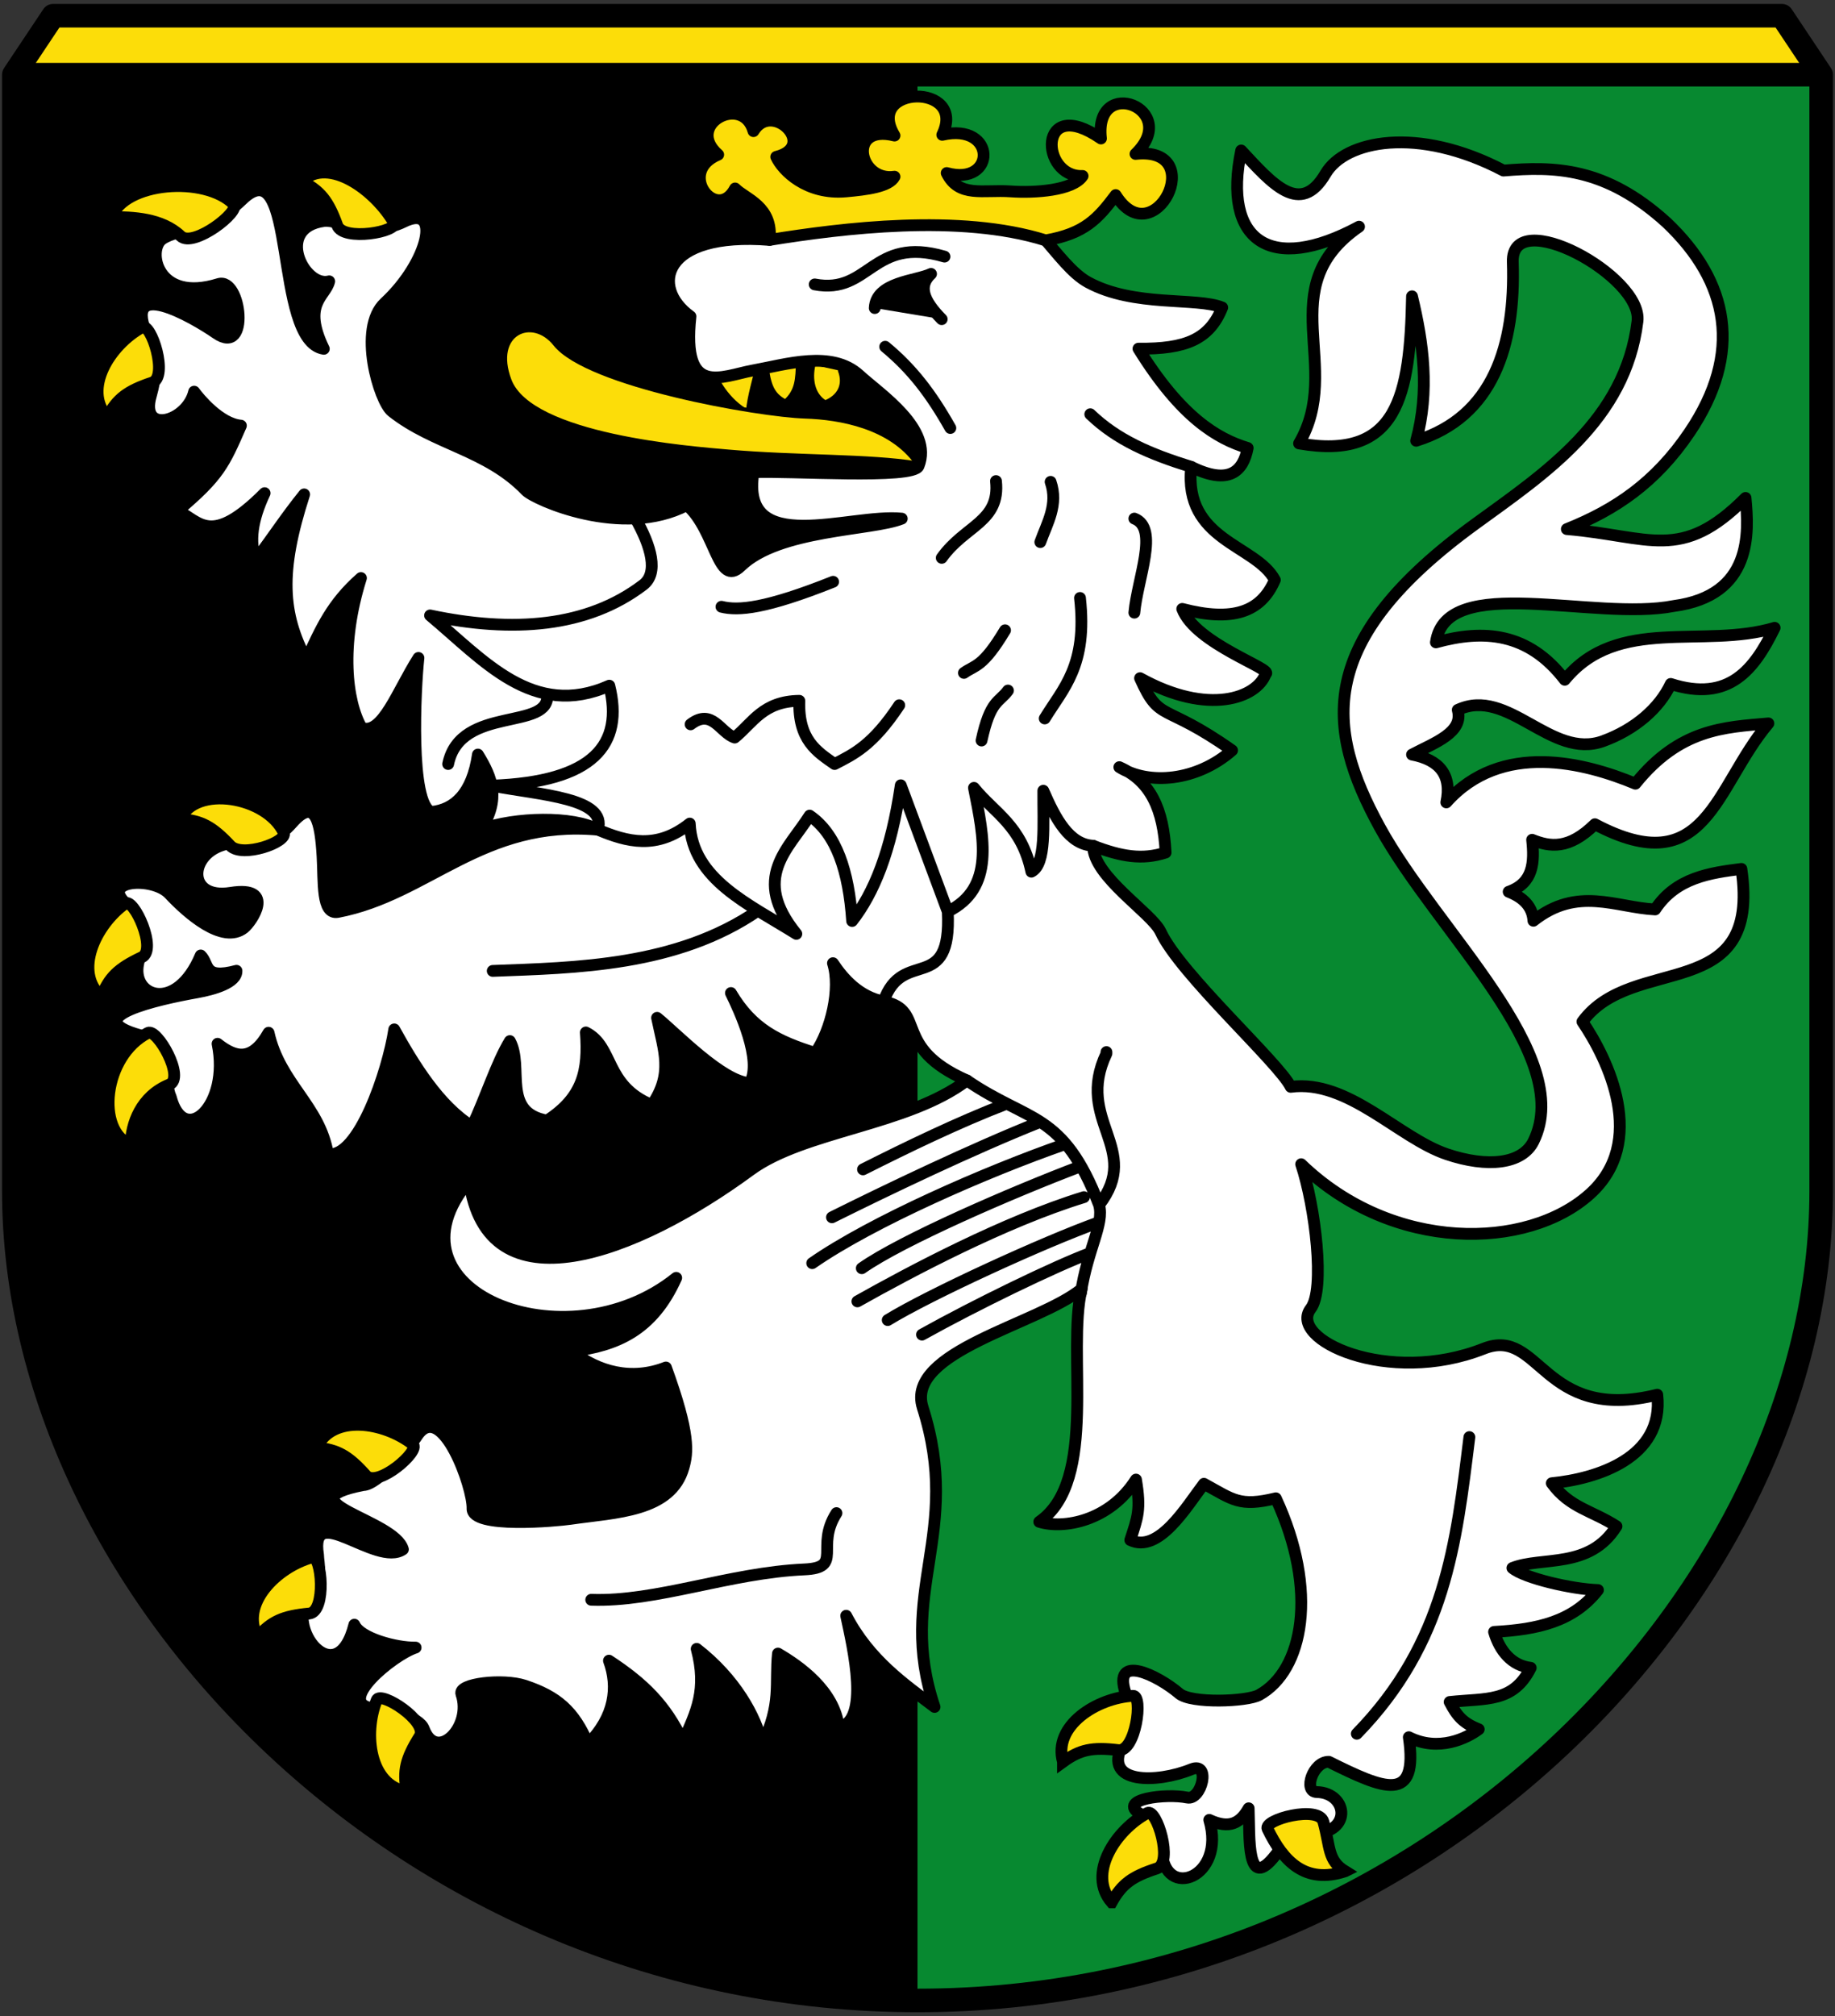 <svg height="513" viewBox="0 0 437.812 480.937" width="467" xmlns="http://www.w3.org/2000/svg"><rect x="0" y="0" width="437.812" height="480.937" fill="#333333" stroke="none"/><path d="m218.906 477.187 0-459.375h-215.609v266.25c0 107.932 110.067 192.698 215.609 193.125z"/><path d="m218.906 477.187-0-459.375h215.609v266.25c0 107.932-110.067 192.698-215.609 193.125z" fill="#078930"/><g stroke="#000"><path d="m194.083 87.024c-.759 3.272-.237 7.11 2.805 8.94 3.262-1.305 4.817-4.088 3.506-7.537m-17.56-1.402c.643 4.674 1.335 7.073 4.551 8.728 2.736-2.532 2.895-5.103 2.986-9.604m-20.662.876c.994 3.623 4.092 8.687 8.711 11.218.367-3.964 1.608-7.594 2.576-12.095" fill="#fcdd09" stroke-linecap="round" stroke-linejoin="round" stroke-width=".938"/><path d="m218.682 110.512c-6.225-8.702-18.192-10.867-26.594-11.132-11.193-.353-51.866-7.466-59.647-17.264-5.447-6.858-15.12-2.656-10.868 8.589 5.06 13.381 43.432 16.227 52.236 17.003 15.876 1.399 34.067.98 44.874 2.805z" fill="#fcdd09" stroke-linecap="round" stroke-linejoin="round" stroke-width=".938"/><g stroke-width="2.812" transform="translate(-19.832 21.815)"><path d="m239.972 313.931c9.605 30.137-6.408 44.006 2.834 71.425-6.964-5.295-15.509-11.049-21.079-21.753 1.717 7.982 5.698 25.111-1.77 26.644-.998-8.829-9.558-14.728-14.512-17.624-.74 7.196.959 12.016-3.761 21.711-1.394-6.657-6.572-15.831-15.631-22.83 2.564 9.766-.03 14.977-3.275 22.129-4.152-8.799-9.417-13.908-17.656-19.317 2.308 6.297 1.412 13.435-4.986 19.813-3.384-7.836-7.355-11.266-15.086-13.85-5.155-1.723-16.004-.542-15.131 1.998 2.705 7.873-5.957 16.394-8.97 8.311-1.091-2.928-8.028-4.402-11.997-4.873-9.489-1.126 4.632-12.793 10.039-14.519-4.674.084-13.241-2.248-14.614-5.464-4.127 16.507-16.983.616-10.602-7.029 3.281-3.663 1.945-7.72 1.948-9.593-2.085-13.199 13.905 2.997 20.241-1.342-1.918-7.087-29.151-11.481-9.466-15.34 3.343-.001 11.07-8.935 12.971-11.92 5.855-8.295 13.277 12.483 13.098 17.522-.173 4.841 20.166 2.928 23.362 2.461 10.863-1.586 24.007-1.654 26.994-12.27.991-3.521 1.629-7.769-4.207-23.839-8.249 3.238-16.205 1.012-22.437-3.856 10.69-1.364 19.248-4.931 24.891-17.529-26.393 21.259-71.457 2.954-49.389-23.163 4.168 31.197 39.83 17.486 67.077-2.532 12.834-9.429 37.458-10.636 51.665-21.392-18.092-7.968-9.45-16.782-19.882-18.827-5.784-1.134-9.6-5.397-12.074-9.141 1.913 6.031-.437 16.029-4.217 21.428-8.865-2.799-15.053-5.702-20.128-14.313 1.935 3.945 7.627 16.062 4.508 21.488-6.496-.29-17.409-11.729-22.129-15.571 1.637 7.982 3.927 13.269-1.239 20.804-11.353-4.681-8.992-13.91-15.751-17.316.665 9.103-.659 15.439-9.26 21.024-10.989-1.949-5.493-12.785-8.87-18.963-3.158 5.153-5.785 13.562-9.013 20.34-7.892-4.866-13.97-14.81-18.573-23.129-1.518 10.06-8.656 31.057-15.841 29.714-1.905-11.567-11.446-16.743-14.143-28.919-4.058 7.189-8.117 5.805-12.175 2.634 3.046 14.75-8.017 24.863-11.183 12.656-1.796-3.803.267-13.07-7.252-14.674-15.379-4.244 4.373-8.627 13.533-10.253 4.021-.714 9.525-2.308 9.417-5.137-8.049 2.144-6.424-1.641-8.534-3.654-5.883 13.967-16.644 9.786-14.894 1.884.596-2.691 1.074-10.8-2.634-13.998-6.85-5.906 6.104-6.785 10.038-2.583 4.226 4.515 12.73 12.125 17.81 8.124 1.764-1.389 7.827-10.133-3.18-8.371-10.61 1.698-10.104-9.474-1.147-11.612 3.159-.754 9.017 2.65 15.829-5.064 5.595-6.336 6.77-.07 7.247 7.966.359 6.053-.285 14.021 3.664 13.267 21.62-4.13 34.374-22.108 62.033-19.621-5.915-3.311-19.747-3.011-27.868-.068 4.573-7.244 2.725-12.223-.76-17.852-1.356 9.307-5.612 13.152-11.095 13.691-5.253-1.865-3.89-29.506-3.089-36.737-5.013 7.849-8.654 18.581-13.582 16.662-3.644-6.362-5.16-19.765-.139-35.721-6.924 6.076-9.565 12.042-13.005 19.552-5.827-11.023-6.553-20.957-.547-39.504-4.337 5.391-7.116 9.729-11.552 15.654-1.574-4.4-.88-9.564 2.122-15.95-12.919 12.943-15.523 6.696-20.747 4.207 9.888-8.324 11.055-11.103 15.087-20.312-4.969-.416-10.016-6.519-11.156-8.109-1.745 7.322-13.029 10.243-10.322.939 1.107-3.805 2.298-11.558-.648-13.83-6.678-14.906 10.703-4.871 16.259-1.02 8.075 5.598 5.934-13.442.527-11.76-14.842 4.618-17.086-8.219-13.419-10.733 3.699-2.537 11.243-1.799 19.02-9.354 13.351-12.969 7.281 33.691 19.52 35.544-5.285-10.877.423-12.456 1.288-16.102-6.018 1.614-13.118-12.785-1.238-14.393 3.239-.439 11.141 4.094 19.004.202 9.151-4.53 5.974 9.604-4.5 19.325-6.57 6.097-1.301 23.52 1.698 25.888 10.169 8.03 22.567 9.108 32.006 18.898 2.045 2.121 22.949 11.547 38.37 3.451 6.878 6.035 7.403 19.87 12.838 14.585 9.106-8.852 31.293-8.478 38.426-11.351-12.402-1.279-38.686 9.473-35.379-11.073 8.461-.421 38.119 1.733 39.385-1.462 3.525-8.863-9.113-17.083-14.143-21.693-6.565-6.016-17.402-2.57-25.404-1.112-7.405 1.349-16.964 6.601-14.869-12.894-9.634-6.905-6.926-20.31 18.889-18.248 2.853-9.745 44.287-4.707 53.989-7.012 8.037-1.935 14.362 12.965 21.981 17.118 10.96 5.974 25.941 3.513 32.007 6.02-3.036 7.583-8.687 9.92-19.983 9.816 10.091 16.299 18.709 21.475 26.061 23.69-1.071 5.63-4.491 8.932-13.482 4.501-1.881 17.657 15.456 18.518 19.961 26.978-3.32 7.718-10.071 10.027-22.09 6.908 3.154 8.35 21.991 14.417 19.889 15.512-2.083 5.686-13.578 10.096-29.959 1.009 4.798 10.779 5.38 5.516 21.954 17.223-8.386 7.331-19.815 8.393-26.899 4.002 7.504 3.309 10.532 10.118 11.039 20.377-5.609 1.82-10.609.939-17.291-1.625-.045 7.332 14.005 16.023 16.106 20.536 4.708 10.109 28.228 31.236 31.038 36.97 13.716-1.808 25.729 12.182 37.245 16.07 9.683 3.269 18.006 2.392 20.7-3.106 10.058-20.527-23.092-50.04-36.688-74.864-13.075-23.872-15.412-44.601 22.806-72.385 16.646-12.102 35.815-24.734 38.672-48.339 1.306-10.792-30.193-27.863-29.747-14.13.645 19.882-4.648 36.913-23.054 42.638 3.239-11.882 1.716-23.236-.992-34.457-.471 23.704-3.333 39.235-26.953 35.098 10.757-18.42-6.769-37.155 14.31-51.707-21.251 11.457-32.6 3.371-28.115-18.174 7.398 7.939 14.104 15.836 20.127 5.533 4.646-7.946 21.965-11.478 42.445-.745 12.042-.988 24.279-.908 38.919 12.395 14.911 14.137 18.293 31.076 5.454 50.075-8.124 12.021-17.766 18.474-29.252 23.054 19.859 1.681 27.225 8.044 42.638-7.437.792 8.17 1.764 23.26-17.105 25.781-18.992 3.735-54.38-8.088-56.768 8.676 11.355-3.122 22.014-2.42 30.739 8.924 12.626-15.396 33.053-7.303 50.075-12.395-4.829 9.859-10.828 17.878-24.789 13.386-2.653 5.71-8.453 10.836-16.113 13.634-12.464 4.553-22.654-13.072-34.705-7.437 1.457 5.405-5.432 7.775-10.907 10.659 6.552 1.251 9.559 4.865 8.181 11.403 13.144-14.749 33.194-9.42 45.117-4.462 10.577-13.118 21.154-13.46 31.73-14.378-12.815 15.203-14.749 38.144-41.398 24.046-6.212 6.115-10.723 5.428-14.977 3.713.57 5.351.351 10.308-5.598 12.4 3.524 1.372 5.687 3.561 5.908 6.915 10.547-8.344 19.671-3.156 29.045-2.7 5.002-7.619 13.209-8.731 20.575-9.668 4.843 32.646-25.916 20.031-37.928 36.44 6.138 9.054 15.655 28.673 1.735 41.15-14.888 13.346-46.931 14-68.841-7.151 3.385 10.173 5.74 29.965 2.29 34.433-5.623 7.282 18.369 18.606 41.291 9.554 13.52-5.339 13.934 17.81 41.382 10.998 1.704 15.17-14.657 20.077-25.164 21.109 4.302 5.896 9.556 6.481 15.433 10.272-6.429 10.32-17.776 7.137-24.831 9.951 2.813 2.397 14.185 5.059 20.418 5.259-5.899 7.537-14.432 9.424-24.795 9.986 1.36 4.6 4.276 8.042 8.747 8.569-4.191 8.354-10.565 7.21-19.342 8.148 1.737 3.318 3.142 5.012 6.941 6.508-2.831 2.111-9.545 5.473-16.686 1.895 2.309 15.957-5.857 12.424-19.068 5.869-3.799-.097-6.195 7.149-2.888 7.215 7.578.152 8.818 10.432-2.309 9.979-3.434-.14-4.567 1.231-7.55 5.071-6.963 8.963-6.118-4.224-6.395-11.176-1.992 3.536-4.569 5.02-9.398 2.762 4.044 13.896-10.815 19.261-11.303 7.369-.337-4.584-1.888-6.704-5.198-8.789-5.605-3.531 6.241-4.941 11.238-3.903 3.44.715 5.716-8.664.997-6.742-8.254 3.361-21.177 3.58-16.477-5.772 3.036-6.04 2.409-7.565.804-12.33-3.285-9.749 7.745-4.259 12.76.027 2.863 2.446 16.188 1.939 19.075.348 10.549-5.814 14.233-24.831 3.984-46.917-8.658 2.103-10.18.352-17.153-3.463-4.238 5.586-10.807 16.682-17.571 13.425 1.756-5.405 2.573-7.237 1.36-14.423-6.341 9.987-17.391 11.852-23.078 10.071 14.18-9.831 6.5-40.296 10.102-55.549-10.119 8.389-42.188 14.865-37.91 28.288z" fill="#fff" stroke-linecap="round" stroke-linejoin="round"/><g fill="#fcdd09"><path d="m95.366 323.496c3.837-8.099 16.13-6.139 22.96-.772 1.938 1.522-8.427 10.505-11.196 7.397-4.192-4.706-6.805-6.152-11.765-6.625z"/><path d="m81.293 368.644c-4.26-7.886 4.594-16.636 12.962-18.968 2.374-.661 3.483 13.009-.661 13.402-6.274.595-8.986 1.846-12.301 5.565z"/><path d="m116.869 405.532c-8.848-1.426-10.395-13.778-7.146-21.834.922-2.285 12.438 5.163 10.226 8.688-3.35 5.338-4.01 8.251-3.08 13.146z"/></g></g><path d="m31.206 273.068c-8.374-3.194-6.677-21.211 4.1-26.687 2.197-1.116 8.944 10.76 5.092 12.337-6.819 2.793-9.108 9.368-9.193 14.349z" fill="#fcdd09" stroke-width="2.812"/><path d="m24.166 237.757c-6.691-5.963-1.347-17.206 5.727-22.248 2.007-1.43 7.705 11.045 3.943 12.826-5.697 2.696-7.82 4.796-9.67 9.422z" fill="#fcdd09" stroke-width="2.812"/><path d="m43.014 195.379c3.638-8.191 20.533-5.48 24.688 3.224 1.062 2.224-9.921 6.15-12.764 3.111-4.306-4.602-6.953-5.984-11.923-6.335z" fill="#fcdd09" stroke-width="2.812"/><path d="m25.574 99.471c-5.935-6.716.706-17.244 8.329-21.411 2.162-1.182 6.339 11.882 2.392 13.203-5.976 2.001-8.334 3.834-10.721 8.207z" fill="#fcdd09" stroke-width="2.812"/><path d="m26.628 51.763c3.141-8.394 22.216-9.93 29.124-3.055 1.746 1.738-9.616 10.476-12.636 7.613-4.574-4.336-11.506-4.505-16.488-4.558z" fill="#fcdd09" stroke-width="2.812"/><path d="m71.997 43.242c6.57-6.096 17.631 2.35 21.981 9.87 1.234 2.133-12.1 4.563-13.516.649-2.145-5.926-4.035-8.239-8.464-10.519z" fill="#fcdd09" stroke-width="2.812"/><path d="m253.616 420.282c-2.477-8.613 8.041-15.271 16.714-15.761 2.46-.139.624 13.453-3.508 12.952-6.257-.759-9.173-.115-13.206 2.81z" fill="#fcdd09" stroke-width="2.812"/><path d="m265.225 453.785c-5.864-6.778.887-17.236 8.553-21.322 2.175-1.159 6.214 11.948 2.254 13.228-5.997 1.938-8.374 3.746-10.806 8.094z" fill="#fcdd09" stroke-width="2.812"/><path d="m320.937 446.374c-9.465 3.13-14.732-2.289-18.502-10.114-1.07-2.22 12.191-5.723 13.309-1.714 1.692 6.071.948 9.22 5.194 11.828z" fill="#fcdd09" stroke-width="2.812"/><path d="m250.662 114.937c1.877 5.465-.81 9.789-2.454 14.374m9.466 13.322c1.798 16.157-3.983 21.488-8.414 28.747m-18.566 86.344c14.806 10.139 22.922 7.297 31.537 29.697 10.4-13.439-5.89-20.039 1.753-36.109v-.351m-37.855-33.511c.961 20.1-10.801 8.374-15.318 21.447m59.834-115.195c5.953 2.27.734 14.315 0 22.437m-10.517-47.328c6.395 6.137 14.138 9.465 24.07 12.549m-177.272 70.888c2.903-14.187 24.69-7.761 23.607-16.73m109.261-15.172c-5.336 8.894-7.092 8.24-9.816 10.167m4.207 16.126c2.103-9.699 4.207-9.039 6.31-11.92m-75.724 8.063c5.169-3.939 7.045 2.004 10.517 3.155 4.352-3.554 6.769-8.655 15.425-8.764-.281 9.344 4.148 12.095 8.414 15.075 4.564-2.362 9.045-4.395 15.425-14.023m-42.42-23.489c4.014 1.009 10.573.451 26.644-5.96m.796 222.159c-5.176 8.1 1.749 13.013-7.672 13.431-17.884.794-35.281 7.8-50.841 7.242m119.081-82.711c-8.475 3.16-27.302 12.297-40.16 19.46m20.225-55.094c-11.537 4.437-23.764 10.376-34.3 15.679m42.319-11.337c-16.179 6.427-36.817 16.344-49.726 22.771m55.772-17.505c-19.081 6.63-46.392 18.635-60.482 28.442m64.149-23.153c-16.42 6.214-42.841 17.686-52.323 24.362m53.002-16.959c-18.976 5.835-41.297 17.699-54.054 24.867m57.68-18.898c-13.186 4.715-40.495 17.253-50.444 23.355m138.781 27.914c-3.147 25.38-5.705 49.05-26.858 70.763m-181.073-215.657c6.965 2.932 14.034 4.828 21.921-1.454.635 13.344 14.09 19.21 25.43 26.309-10.862-13.375-1.936-20.154 3.171-28.206 6.394 4.361 9.348 13.307 10.139 25.138 5.131-6.583 9.273-16.464 11.604-32.378l11.212 30.134c11.275-5.549 8.638-17.591 6.251-29.516 4.885 6.026 11.334 8.923 13.697 19.993 3.61-1.783 2.786-11.325 2.853-19.308 2.936 6.758 6.174 12.813 11.874 13.122m-23.168-86.987c1.053 9.761-7.399 10.535-12.943 18.316m-30.309-65.226c13.143 2.497 13.647-11.709 30.969-6.634m-14.153 21.505c6.455 5.336 10.967 11.274 15.547 19.382m-45.908 115.128c-19.387 13.304-43.495 13.617-63.277 14.373m34.044-107.949c3.8 6.691 5.56 13.05 1.828 15.885-13.321 10.119-31.047 11.463-50.825 7.269 12.798 10.689 24.61 24.83 42.77 16.753 3.47 13.939-3.555 22.981-28.09 23.851 11.824 2.236 27.648 2.971 25.363 10.498m119.58 89.514c1.273 4.565-2.782 10.605-4.35 21.105" fill="none" stroke-linecap="round" stroke-linejoin="round" stroke-width="2.812"/><path d="m183.625 57.225c17.183-2.758 45.337-6.339 65.882.119 9.292-1.632 12.455-5.179 16.679-10.811 9.147 14.635 22.431-11.71 4.733-9.816 11.072-10.711-9.941-18.94-8.239-3.681-15.247-10.535-14.493 9.367-4.382 8.94-2.299 3.466-11.392 4.092-17.178 3.681-6.548-.465-12.342 1.558-15.25-4.382 11.861 3.272 11.978-12.095-1.052-9.115 6.042-12.517-18.663-11.896-11.394.175-11.34-2.834-8.633 11.061 0 9.816-1.271 2.395-6.589 3.053-11.569 3.506-9.381.853-15.168-4.975-16.652-8.239 10.012-2.495-.939-13.543-5.434-6.135-2.544-9.055-16.548-1.538-8.414 5.609-10.018 4.209-.301 16.312 4.032 8.063 2.536 2.555 9.074 4.236 8.239 12.27z" fill="#fcdd09" stroke-linecap="round" stroke-linejoin="round" stroke-width="2.812"/><path d="m224.681 76.134c-4.421-4.461-5.625-7.936-2.545-10.801-3.532 1.711-13.166 1.896-13.432 8.151" stroke-linecap="round" stroke-linejoin="round" stroke-width="2.812"/></g><path d="m12.393 2.411-9.375 14.063h431.25l-9.375-14.063z" fill="#fcdd09"/><path d="m3.297 284.062v-266.25l9.375-14.062h412.469l9.375 14.062v266.25c0 94.688-93.75 193.125-215.61 193.125-121.859 0-215.609-98.438-215.609-193.125z" fill="none" stroke="#000" stroke-linecap="round" stroke-linejoin="round" stroke-width="5.625"/><path d="m3.766 17.812h430.469" fill="none" stroke="#000" stroke-linecap="round" stroke-linejoin="round" stroke-width="5.625"/></svg>